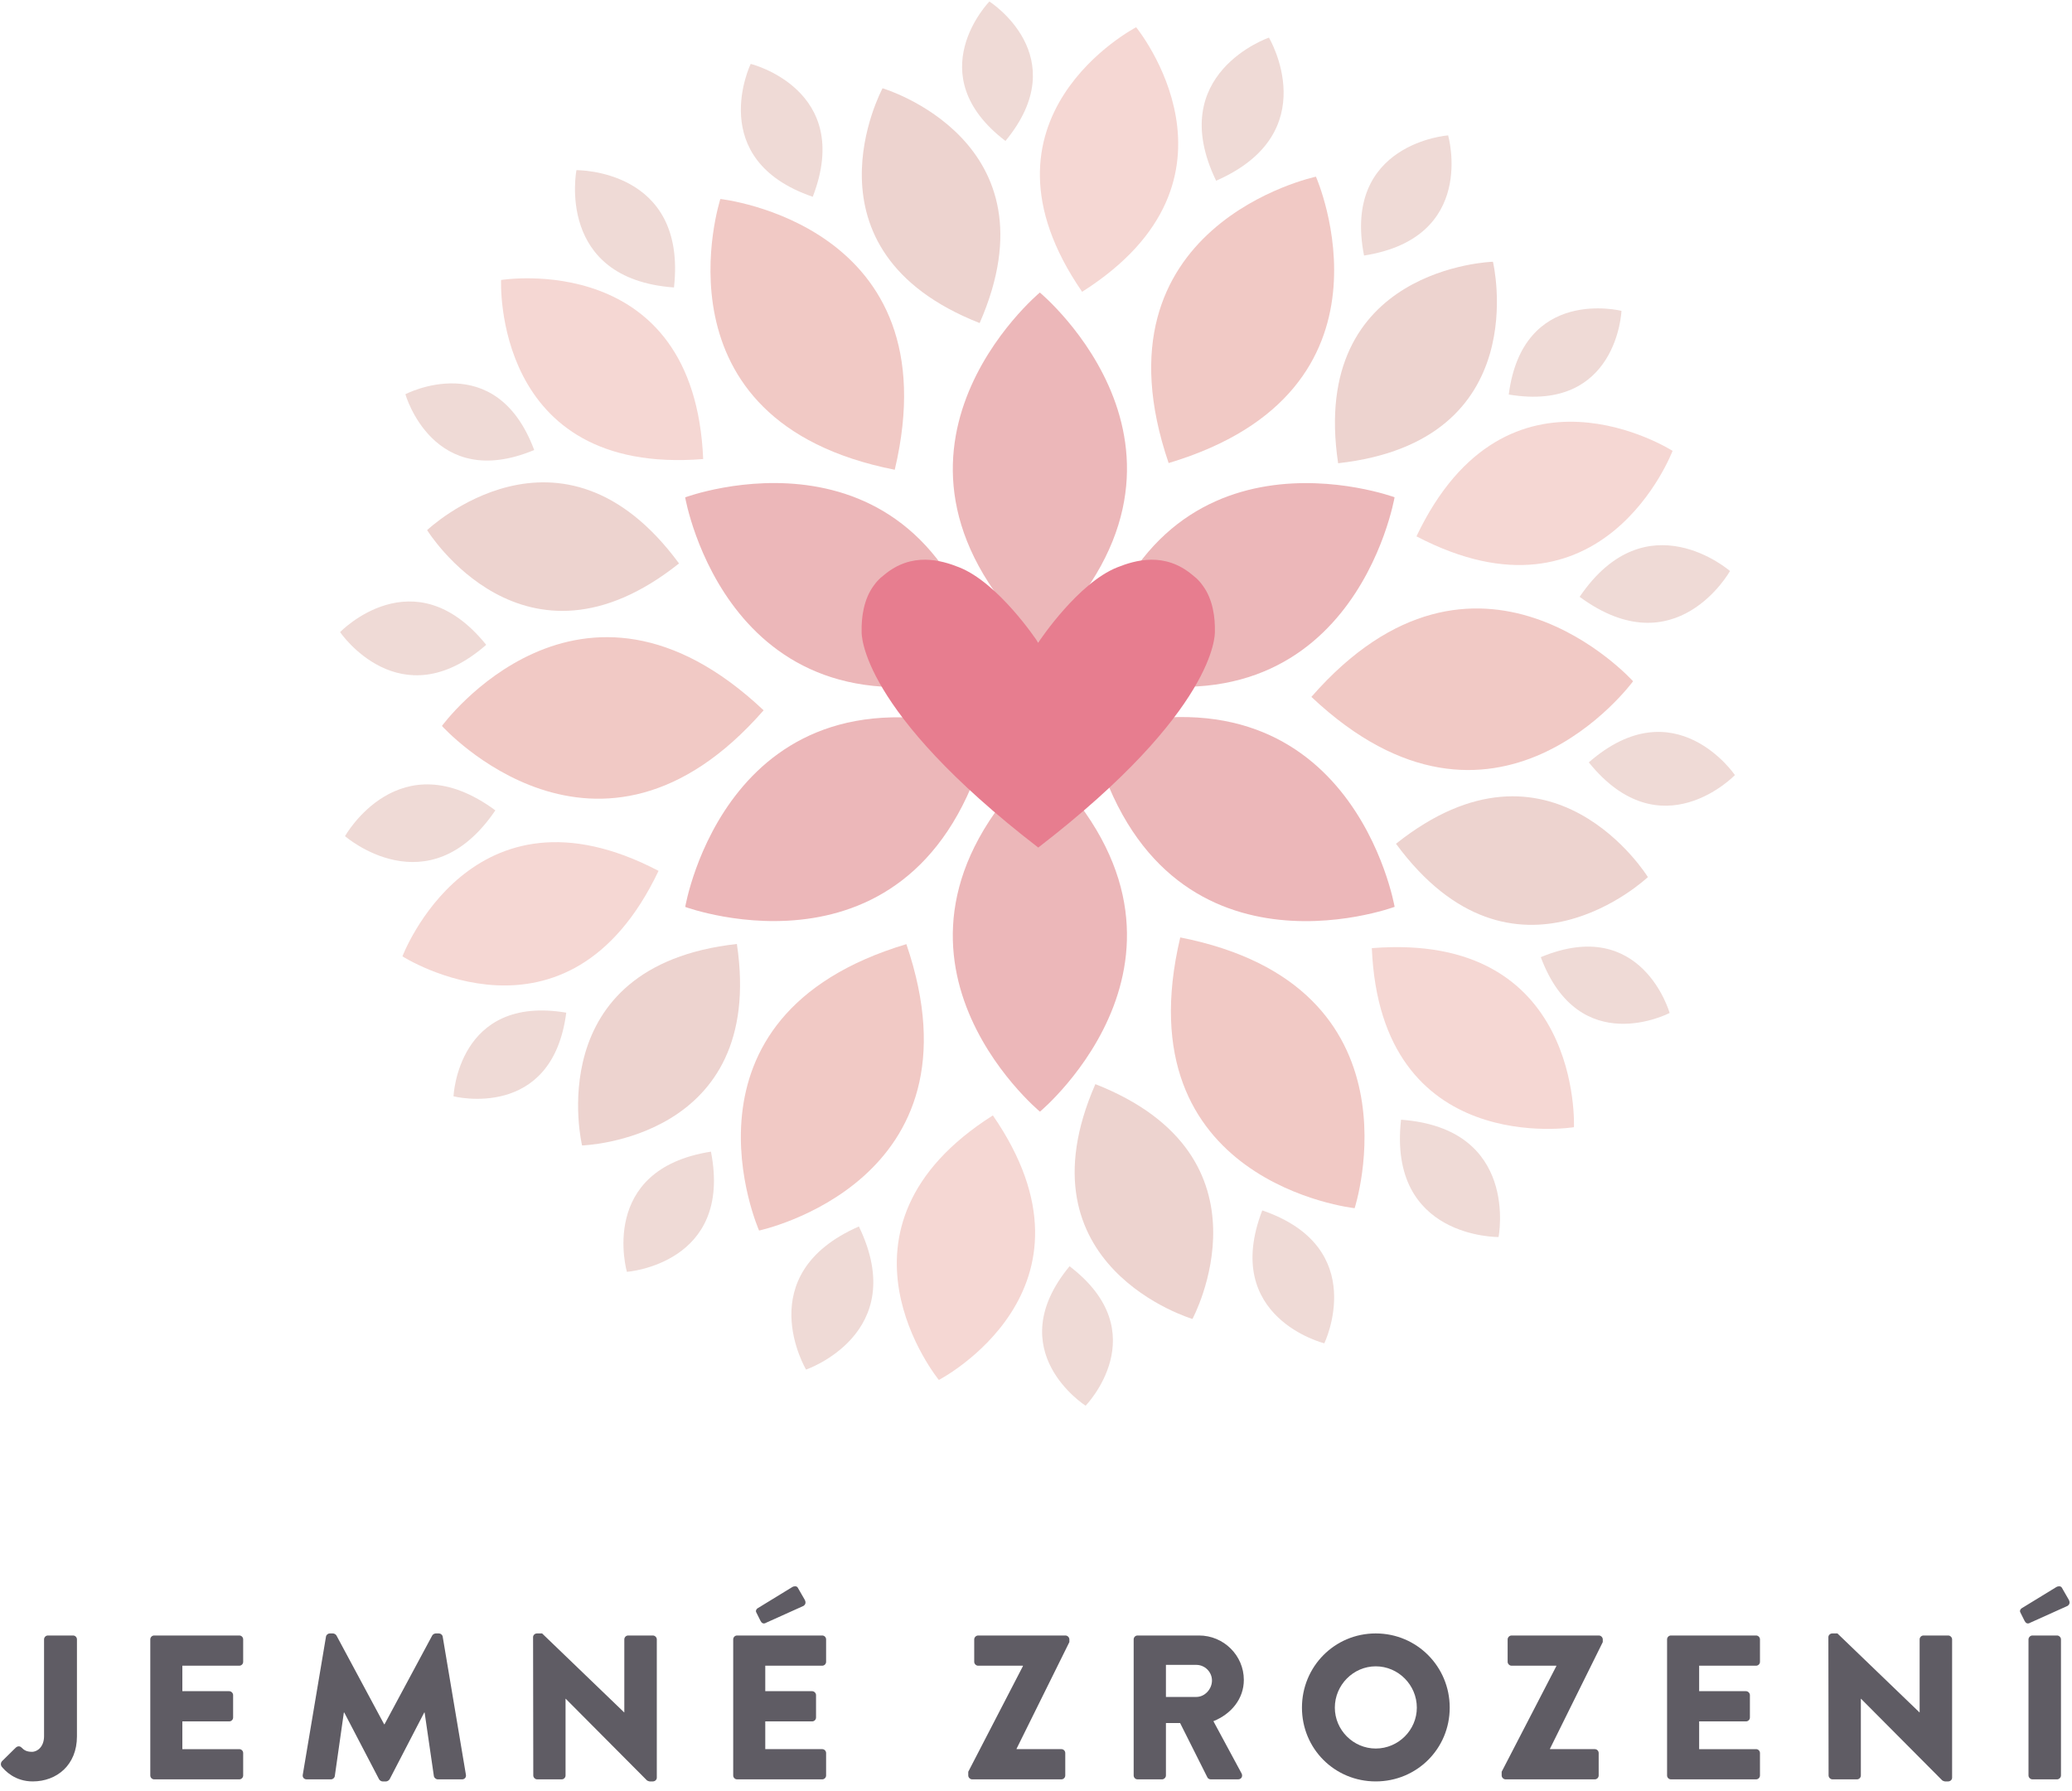 <?xml version="1.0" encoding="UTF-8"?>
<svg width="199px" height="172px" viewBox="0 0 199 172" version="1.1" xmlns="http://www.w3.org/2000/svg" xmlns:xlink="http://www.w3.org/1999/xlink">
    <!-- Generator: Sketch 51.2 (57519) - http://www.bohemiancoding.com/sketch -->
    <title>Group</title>
    <desc>Created with Sketch.</desc>
    <defs></defs>
    <g id="Page-1" stroke="none" stroke-width="1" fill="none" fill-rule="evenodd">
        <g id="jemnezrozeni_lg_cmyk" transform="translate(-45, -45)">
            <g id="Group" transform="translate(45, 45)">
                <path d="M0.185,169.16 L1.527,167.837 C1.685,167.7 1.902,167.68 2.06,167.837 C2.297,168.075 2.535,168.252 3.067,168.252 C3.62,168.252 4.231,167.739 4.231,166.752 L4.231,157.455 C4.231,157.258 4.39,157.08 4.606,157.08 L7.015,157.08 C7.231,157.08 7.39,157.258 7.39,157.455 L7.39,166.772 C7.39,169.515 5.456,171.095 3.146,171.095 C1.428,171.095 0.481,170.068 0.145,169.654 C0.047,169.495 0.067,169.298 0.185,169.16" id="Fill-1" fill="#5F5C64"></path>
                <path d="M14.434,157.455 C14.434,157.258 14.592,157.08 14.809,157.08 L22.98,157.08 C23.198,157.08 23.355,157.258 23.355,157.455 L23.355,159.607 C23.355,159.805 23.198,159.981 22.98,159.981 L17.513,159.981 L17.513,162.429 L22.014,162.429 C22.211,162.429 22.389,162.607 22.389,162.805 L22.389,164.956 C22.389,165.173 22.211,165.331 22.014,165.331 L17.513,165.331 L17.513,167.996 L22.98,167.996 C23.198,167.996 23.355,168.173 23.355,168.371 L23.355,170.522 C23.355,170.719 23.198,170.897 22.98,170.897 L14.809,170.897 C14.592,170.897 14.434,170.719 14.434,170.522 L14.434,157.455 Z" id="Fill-3" fill="#5F5C64"></path>
                <path d="M31.307,157.199 C31.327,157.021 31.505,156.883 31.662,156.883 L31.978,156.883 C32.077,156.883 32.255,156.962 32.314,157.08 L36.893,165.607 L36.932,165.607 L41.512,157.08 C41.571,156.962 41.749,156.883 41.847,156.883 L42.163,156.883 C42.321,156.883 42.499,157.021 42.519,157.199 L44.749,170.463 C44.789,170.72 44.611,170.897 44.374,170.897 L42.045,170.897 C41.867,170.897 41.69,170.74 41.67,170.581 L40.782,164.482 L40.742,164.482 L37.426,170.877 C37.367,170.996 37.189,171.095 37.091,171.095 L36.736,171.095 C36.617,171.095 36.459,170.996 36.4,170.877 L33.064,164.482 L33.024,164.482 L32.156,170.581 C32.136,170.74 31.978,170.897 31.781,170.897 L29.452,170.897 C29.215,170.897 29.037,170.72 29.077,170.463 L31.307,157.199 Z" id="Fill-5" fill="#5F5C64"></path>
                <path d="M51.198,157.238 C51.198,157.041 51.375,156.883 51.573,156.883 L52.066,156.883 L59.942,164.462 L59.961,164.462 L59.961,157.455 C59.961,157.258 60.119,157.08 60.337,157.08 L62.705,157.08 C62.904,157.08 63.081,157.258 63.081,157.455 L63.081,170.739 C63.081,170.937 62.904,171.095 62.705,171.095 L62.39,171.095 C62.331,171.095 62.173,171.035 62.133,170.996 L54.336,163.159 L54.317,163.159 L54.317,170.522 C54.317,170.719 54.159,170.897 53.942,170.897 L51.593,170.897 C51.396,170.897 51.218,170.719 51.218,170.522 L51.198,157.238 Z" id="Fill-7" fill="#5F5C64"></path>
                <path d="M73.044,155.679 L72.629,154.849 C72.551,154.692 72.65,154.554 72.748,154.475 L76.104,152.421 C76.222,152.343 76.518,152.303 76.617,152.481 L77.287,153.646 C77.446,153.942 77.327,154.139 77.17,154.238 L73.577,155.856 C73.32,156.014 73.143,155.876 73.044,155.679 Z M70.419,157.455 C70.419,157.258 70.576,157.08 70.794,157.08 L78.966,157.08 C79.182,157.08 79.341,157.258 79.341,157.455 L79.341,159.607 C79.341,159.804 79.182,159.981 78.966,159.981 L73.498,159.981 L73.498,162.429 L77.998,162.429 C78.196,162.429 78.374,162.607 78.374,162.804 L78.374,164.956 C78.374,165.173 78.196,165.331 77.998,165.331 L73.498,165.331 L73.498,167.995 L78.966,167.995 C79.182,167.995 79.341,168.173 79.341,168.37 L79.341,170.522 C79.341,170.719 79.182,170.897 78.966,170.897 L70.794,170.897 C70.576,170.897 70.419,170.719 70.419,170.522 L70.419,157.455 Z" id="Fill-9" fill="#5F5C64"></path>
                <path d="M92.994,170.167 L98.244,160.022 L98.244,159.982 L93.942,159.982 C93.744,159.982 93.566,159.804 93.566,159.607 L93.566,157.456 C93.566,157.258 93.744,157.081 93.942,157.081 L102.33,157.081 C102.528,157.081 102.705,157.258 102.705,157.456 L102.705,157.712 L97.633,167.957 L97.633,167.995 L101.936,167.995 C102.153,167.995 102.311,168.173 102.311,168.37 L102.311,170.523 C102.311,170.72 102.153,170.897 101.936,170.897 L93.369,170.897 C93.172,170.897 92.994,170.72 92.994,170.523 L92.994,170.167 Z" id="Fill-11" fill="#5F5C64"></path>
                <path d="M114.901,162.982 C115.71,162.982 116.401,162.232 116.401,161.402 C116.401,160.573 115.71,159.902 114.901,159.902 L111.979,159.902 L111.979,162.982 L114.901,162.982 Z M108.88,157.455 C108.88,157.258 109.038,157.08 109.255,157.08 L115.157,157.08 C117.526,157.08 119.461,158.995 119.461,161.344 C119.461,163.159 118.256,164.62 116.538,165.311 L119.243,170.324 C119.381,170.581 119.243,170.897 118.907,170.897 L116.282,170.897 C116.125,170.897 116.005,170.798 115.966,170.719 L113.341,165.489 L111.979,165.489 L111.979,170.522 C111.979,170.719 111.802,170.897 111.604,170.897 L109.255,170.897 C109.038,170.897 108.88,170.719 108.88,170.522 L108.88,157.455 Z" id="Fill-13" fill="#5F5C64"></path>
                <path d="M132.129,167.936 C134.3,167.936 136.076,166.161 136.076,164.008 C136.076,161.837 134.3,160.041 132.129,160.041 C129.977,160.041 128.201,161.837 128.201,164.008 C128.201,166.161 129.977,167.936 132.129,167.936 M132.129,156.882 C136.076,156.882 139.234,160.061 139.234,164.008 C139.234,167.957 136.076,171.095 132.129,171.095 C128.181,171.095 125.043,167.957 125.043,164.008 C125.043,160.061 128.181,156.882 132.129,156.882" id="Fill-15" fill="#5F5C64"></path>
                <path d="M144.224,170.167 L149.474,160.022 L149.474,159.982 L145.172,159.982 C144.974,159.982 144.797,159.804 144.797,159.607 L144.797,157.456 C144.797,157.258 144.974,157.081 145.172,157.081 L153.56,157.081 C153.758,157.081 153.935,157.258 153.935,157.456 L153.935,157.712 L148.863,167.957 L148.863,167.995 L153.165,167.995 C153.383,167.995 153.541,168.173 153.541,168.37 L153.541,170.523 C153.541,170.72 153.383,170.897 153.165,170.897 L144.599,170.897 C144.402,170.897 144.224,170.72 144.224,170.523 L144.224,170.167 Z" id="Fill-17" fill="#5F5C64"></path>
                <path d="M160.11,157.455 C160.11,157.258 160.268,157.08 160.485,157.08 L168.657,157.08 C168.874,157.08 169.032,157.258 169.032,157.455 L169.032,159.607 C169.032,159.805 168.874,159.981 168.657,159.981 L163.19,159.981 L163.19,162.429 L167.689,162.429 C167.887,162.429 168.065,162.607 168.065,162.805 L168.065,164.956 C168.065,165.173 167.887,165.331 167.689,165.331 L163.19,165.331 L163.19,167.996 L168.657,167.996 C168.874,167.996 169.032,168.173 169.032,168.371 L169.032,170.522 C169.032,170.719 168.874,170.897 168.657,170.897 L160.485,170.897 C160.268,170.897 160.11,170.719 160.11,170.522 L160.11,157.455 Z" id="Fill-19" fill="#5F5C64"></path>
                <path d="M175.602,157.238 C175.602,157.041 175.78,156.883 175.977,156.883 L176.471,156.883 L184.347,164.462 L184.366,164.462 L184.366,157.455 C184.366,157.258 184.523,157.08 184.741,157.08 L187.11,157.08 C187.307,157.08 187.485,157.258 187.485,157.455 L187.485,170.739 C187.485,170.937 187.307,171.095 187.11,171.095 L186.794,171.095 C186.735,171.095 186.577,171.035 186.537,170.996 L178.74,163.159 L178.721,163.159 L178.721,170.522 C178.721,170.719 178.563,170.897 178.346,170.897 L175.997,170.897 C175.799,170.897 175.622,170.719 175.622,170.522 L175.602,157.238 Z" id="Fill-21" fill="#5F5C64"></path>
                <path d="M194.822,157.455 C194.822,157.258 195,157.08 195.197,157.08 L197.566,157.08 C197.763,157.08 197.941,157.258 197.941,157.455 L197.941,170.522 C197.941,170.719 197.763,170.897 197.566,170.897 L195.197,170.897 C195,170.897 194.822,170.719 194.822,170.522 L194.822,157.455 Z M194.447,155.679 L194.033,154.85 C193.954,154.692 194.053,154.554 194.151,154.475 L197.507,152.421 C197.625,152.343 197.921,152.303 198.02,152.481 L198.691,153.646 C198.849,153.942 198.731,154.14 198.572,154.238 L194.98,155.856 C194.723,156.015 194.546,155.876 194.447,155.679 Z" id="Fill-23" fill="#5F5C64"></path>
                <path d="M156.844,65.431 C156.844,65.431 143.588,83.57 125.949,66.932 C141.846,48.744 156.844,65.431 156.844,65.431" id="Fill-25" fill="#F1C9C5"></path>
                <path d="M143.385,25.139 C143.385,25.139 147.53,42.374 128.517,44.491 C125.692,25.644 143.385,25.139 143.385,25.139" id="Fill-27" fill="#EDD3CF"></path>
                <path d="M160.638,43.302 C160.638,43.302 144.77,33.156 136.04,51.513 C153.988,60.899 160.638,43.302 160.638,43.302" id="Fill-29" fill="#F5D7D3"></path>
                <path d="M155.732,29.857 C155.732,29.857 155.326,39.641 144.904,37.892 C146.254,27.451 155.732,29.857 155.732,29.857" id="Fill-31" fill="#EFDAD6"></path>
                <path d="M166.153,54.844 C166.153,54.844 160.96,64.132 151.713,57.322 C158.143,47.859 166.153,54.844 166.153,54.844" id="Fill-33" fill="#EFDAD6"></path>
                <path d="M139.081,13.001 C139.081,13.001 141.915,22.831 131.006,24.544 C128.889,13.748 139.081,13.001 139.081,13.001" id="Fill-35" fill="#EFDAD6"></path>
                <path d="M130.102,116.04 C130.102,116.04 107.766,113.629 113.355,90.035 C137.054,94.709 130.102,116.04 130.102,116.04" id="Fill-37" fill="#F1C9C5"></path>
                <path d="M158.267,84.238 C158.267,84.238 145.413,96.445 134.075,81.038 C148.983,69.168 158.267,84.238 158.267,84.238" id="Fill-39" fill="#EDD3CF"></path>
                <path d="M151.165,108.261 C151.165,108.261 152.017,89.446 131.754,91.064 C132.6,111.3 151.165,108.261 151.165,108.261" id="Fill-41" fill="#F5D7D3"></path>
                <path d="M160.355,97.29 C160.355,97.29 151.679,101.832 147.982,91.93 C157.7,87.879 160.355,97.29 160.355,97.29" id="Fill-43" fill="#EFDAD6"></path>
                <path d="M143.925,118.809 C143.925,118.809 133.285,118.955 134.559,107.542 C145.969,108.379 143.925,118.809 143.925,118.809" id="Fill-45" fill="#EFDAD6"></path>
                <path d="M166.627,74.442 C166.627,74.442 159.531,81.812 152.592,73.221 C160.884,65.989 166.627,74.442 166.627,74.442" id="Fill-47" fill="#EFDAD6"></path>
                <path d="M72.903,118.186 C72.903,118.186 63.822,97.636 87.05,90.68 C94.853,113.54 72.903,118.186 72.903,118.186" id="Fill-49" fill="#F1C9C5"></path>
                <path d="M114.526,126.677 C114.526,126.677 97.528,121.648 105.202,104.125 C122.936,111.101 114.526,126.677 114.526,126.677" id="Fill-51" fill="#EDD3CF"></path>
                <path d="M90.17,132.537 C90.17,132.537 106.89,123.867 95.358,107.128 C78.255,117.978 90.17,132.537 90.17,132.537" id="Fill-53" fill="#F5D7D3"></path>
                <path d="M104.266,135.01 C104.266,135.01 95.996,129.767 102.723,121.615 C111.089,128.006 104.266,135.01 104.266,135.01" id="Fill-55" fill="#EFDAD6"></path>
                <path d="M77.416,131.541 C77.416,131.541 71.969,122.4 82.49,117.796 C87.471,128.096 77.416,131.541 77.416,131.541" id="Fill-57" fill="#EFDAD6"></path>
                <path d="M127.19,129.018 C127.19,129.018 117.259,126.558 121.23,116.253 C131.638,119.818 127.19,129.018 127.19,129.018" id="Fill-59" fill="#EFDAD6"></path>
                <path d="M42.445,69.722 C42.445,69.722 55.702,51.583 73.34,68.221 C57.443,86.409 42.445,69.722 42.445,69.722" id="Fill-61" fill="#F1C9C5"></path>
                <path d="M55.903,110.014 C55.903,110.014 51.759,92.779 70.771,90.663 C73.597,109.509 55.903,110.014 55.903,110.014" id="Fill-63" fill="#EDD3CF"></path>
                <path d="M38.651,91.852 C38.651,91.852 54.519,101.998 63.249,83.641 C45.301,74.255 38.651,91.852 38.651,91.852" id="Fill-65" fill="#F5D7D3"></path>
                <path d="M43.557,105.295 C43.557,105.295 43.962,95.512 54.385,97.261 C53.034,107.702 43.557,105.295 43.557,105.295" id="Fill-67" fill="#EFDAD6"></path>
                <path d="M33.136,80.309 C33.136,80.309 38.329,71.021 47.576,77.831 C41.146,87.294 33.136,80.309 33.136,80.309" id="Fill-69" fill="#EFDAD6"></path>
                <path d="M60.208,122.153 C60.208,122.153 57.373,112.322 68.281,110.609 C70.398,121.405 60.208,122.153 60.208,122.153" id="Fill-71" fill="#EFDAD6"></path>
                <path d="M69.186,19.113 C69.186,19.113 91.523,21.525 85.934,45.118 C62.234,40.445 69.186,19.113 69.186,19.113" id="Fill-73" fill="#F1C9C5"></path>
                <path d="M41.022,50.915 C41.022,50.915 53.876,38.708 65.215,54.115 C50.306,65.986 41.022,50.915 41.022,50.915" id="Fill-75" fill="#EDD3CF"></path>
                <path d="M48.125,26.892 C48.125,26.892 47.273,45.707 67.535,44.089 C66.69,23.852 48.125,26.892 48.125,26.892" id="Fill-77" fill="#F5D7D3"></path>
                <path d="M38.935,37.862 C38.935,37.862 47.61,33.321 51.306,43.222 C41.589,47.273 38.935,37.862 38.935,37.862" id="Fill-79" fill="#EFDAD6"></path>
                <path d="M55.364,16.344 C55.364,16.344 66.004,16.198 64.73,27.611 C53.321,26.774 55.364,16.344 55.364,16.344" id="Fill-81" fill="#EFDAD6"></path>
                <path d="M32.662,60.711 C32.662,60.711 39.759,53.341 46.697,61.932 C38.405,69.163 32.662,60.711 32.662,60.711" id="Fill-83" fill="#EFDAD6"></path>
                <path d="M126.386,16.968 C126.386,16.968 135.466,37.518 112.239,44.474 C104.436,21.613 126.386,16.968 126.386,16.968" id="Fill-85" fill="#F1C9C5"></path>
                <path d="M84.763,8.477 C84.763,8.477 101.761,13.506 94.088,31.028 C76.353,24.053 84.763,8.477 84.763,8.477" id="Fill-87" fill="#EDD3CF"></path>
                <path d="M109.119,2.617 C109.119,2.617 92.398,11.286 103.931,28.025 C121.033,17.175 109.119,2.617 109.119,2.617" id="Fill-89" fill="#F5D7D3"></path>
                <path d="M95.023,0.144 C95.023,0.144 103.293,5.387 96.567,13.538 C88.2,7.148 95.023,0.144 95.023,0.144" id="Fill-91" fill="#EFDAD6"></path>
                <path d="M121.873,3.613 C121.873,3.613 127.32,12.754 116.799,17.357 C111.819,7.057 121.873,3.613 121.873,3.613" id="Fill-93" fill="#EFDAD6"></path>
                <path d="M72.099,6.135 C72.099,6.135 82.03,8.596 78.059,18.9 C67.651,15.335 72.099,6.135 72.099,6.135" id="Fill-95" fill="#EFDAD6"></path>
                <path d="M133.938,47.759 C133.938,47.759 129.853,71.881 104.716,64.6 C111.014,39.298 133.938,47.759 133.938,47.759" id="Fill-97" fill="#ECB7B9"></path>
                <path d="M133.943,87.096 C133.943,87.096 111.01,95.62 104.748,70.21 C129.809,63.013 133.943,87.096 133.943,87.096" id="Fill-99" fill="#ECB7B9"></path>
                <path d="M99.879,106.768 C99.879,106.768 81.031,91.17 99.905,73.041 C118.668,91.147 99.879,106.768 99.879,106.768" id="Fill-101" fill="#ECB7B9"></path>
                <path d="M65.81,87.105 C65.81,87.105 69.894,62.983 95.032,70.263 C88.733,95.566 65.81,87.105 65.81,87.105" id="Fill-103" fill="#ECB7B9"></path>
                <path d="M65.805,47.768 C65.805,47.768 88.737,39.245 95,64.655 C69.938,71.85 65.805,47.768 65.805,47.768" id="Fill-105" fill="#ECB7B9"></path>
                <path d="M99.869,28.096 C99.869,28.096 118.717,43.694 99.843,61.823 C81.08,43.717 99.869,28.096 99.869,28.096" id="Fill-107" fill="#ECB7B9"></path>
                <path d="M116.681,60.683 C116.712,59.361 116.508,57.551 115.492,56.209 C115.394,56.073 115.293,55.945 115.186,55.826 C114.988,55.603 114.774,55.412 114.548,55.242 C111.864,52.968 109.019,53.805 107.3,54.493 C103.556,55.987 99.914,61.423 99.716,61.72 C99.521,61.423 95.879,55.987 92.135,54.493 C90.415,53.805 87.57,52.968 84.886,55.242 C84.662,55.412 84.447,55.603 84.248,55.826 C84.142,55.945 84.04,56.073 83.943,56.209 C82.926,57.551 82.724,59.361 82.753,60.683 C82.75,60.917 82.598,68.21 99.708,81.397 C99.711,81.393 99.714,81.391 99.716,81.389 C99.721,81.391 99.723,81.393 99.726,81.397 C116.838,68.21 116.683,60.917 116.681,60.683" id="Fill-109" fill="#E77D8F"></path>
            </g>
        </g>
    </g>
</svg>